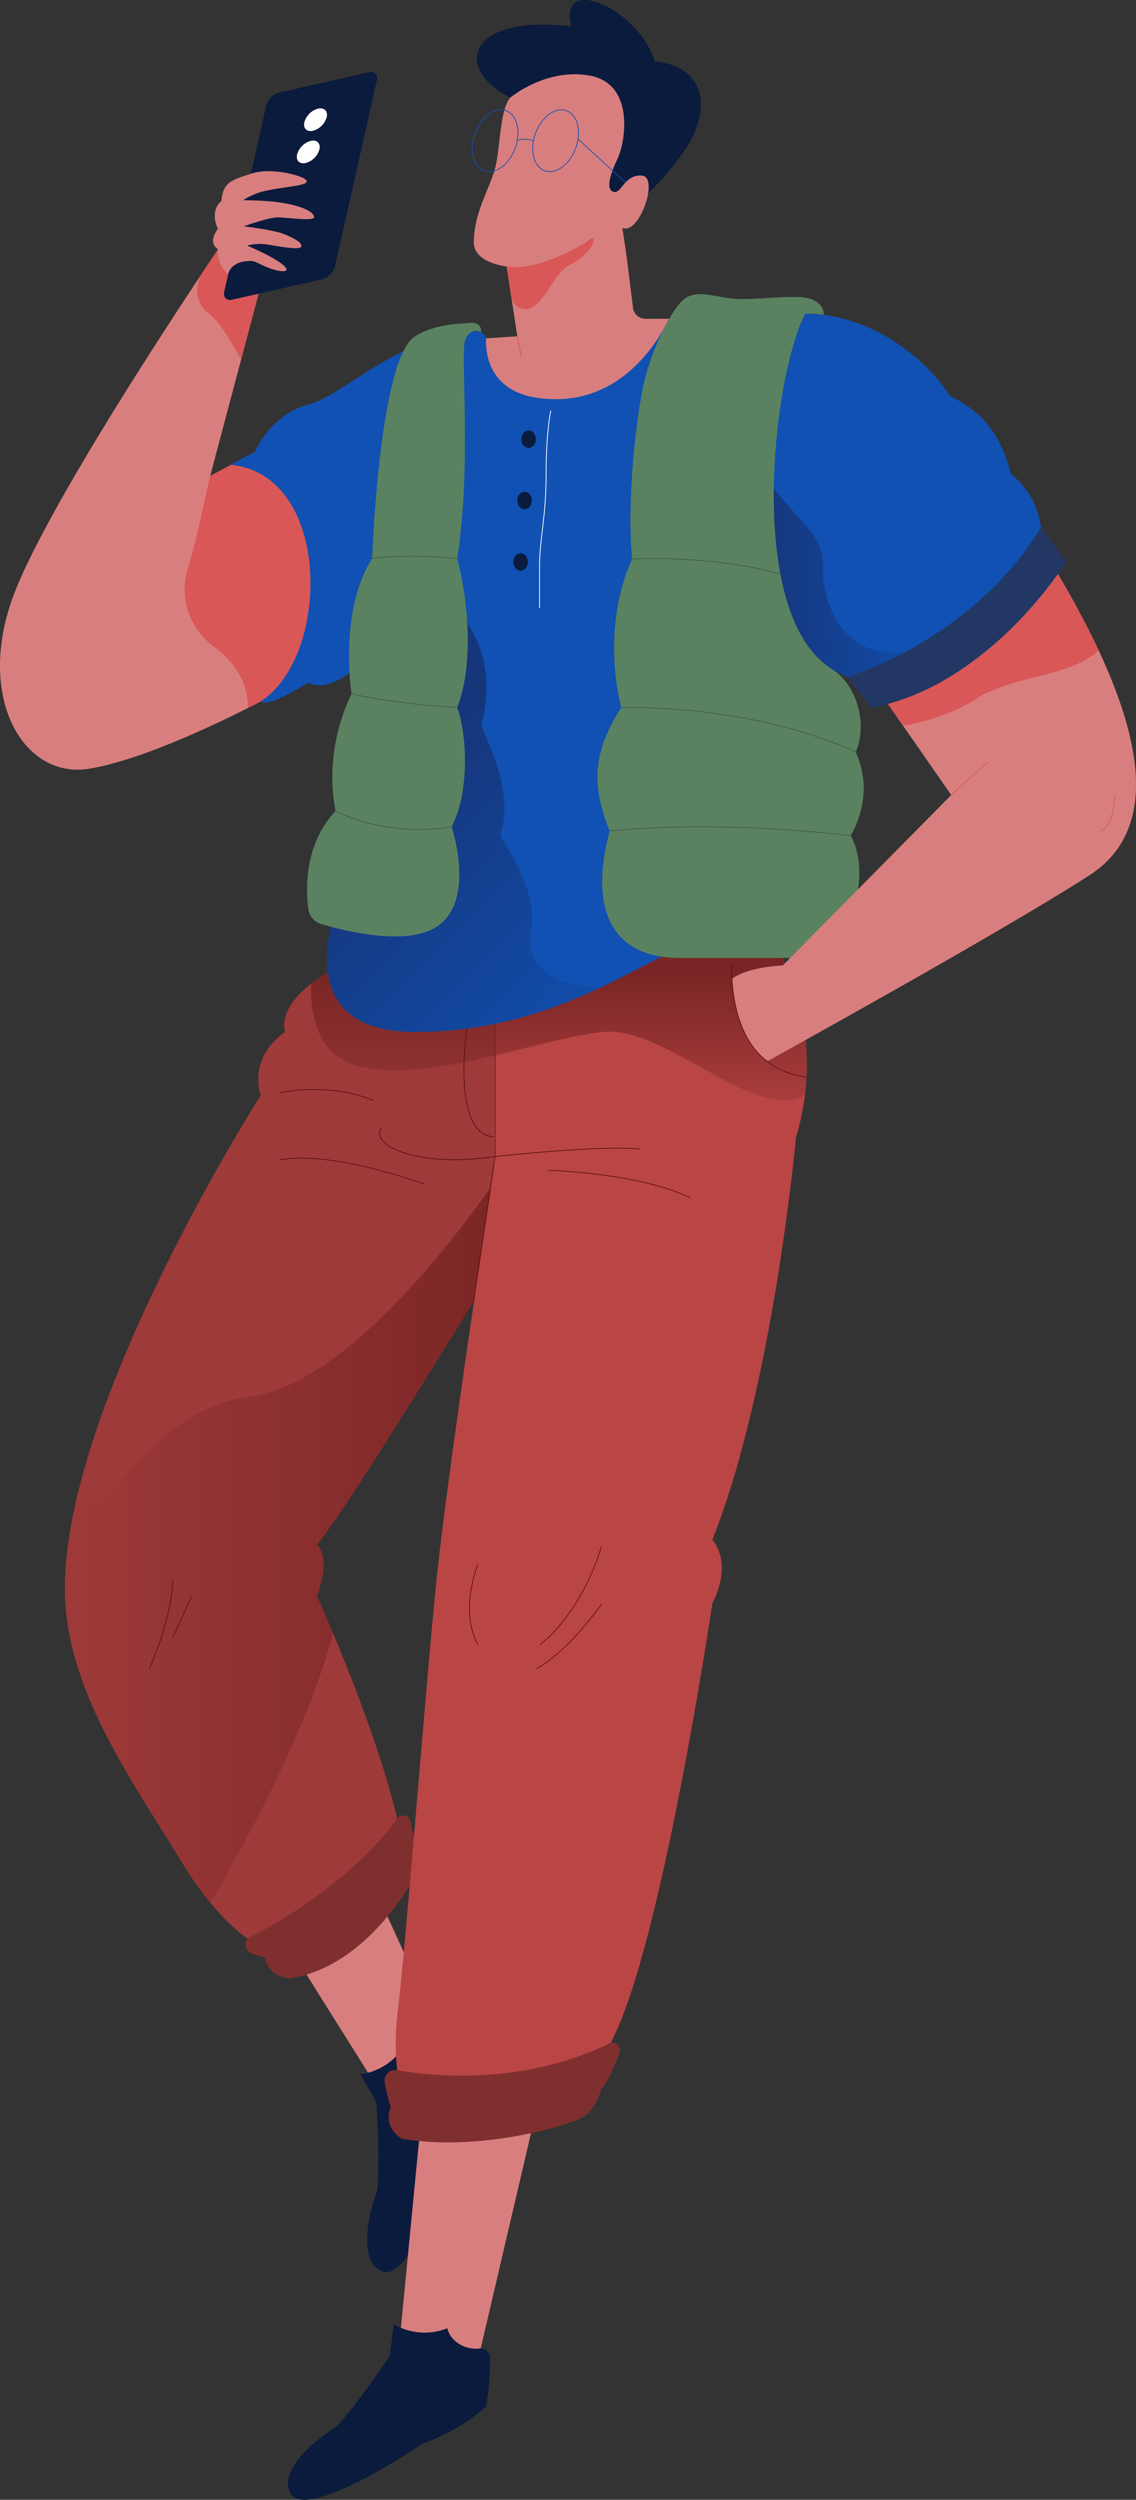 <?xml version="1.0" encoding="UTF-8"?> <svg xmlns="http://www.w3.org/2000/svg" xmlns:xlink="http://www.w3.org/1999/xlink" viewBox="0 0 818.24 1799"><rect x="0" y="0" width="818.24" height="1799" fill="#333333" stroke="none"/> <defs> <style>.cls-1{fill:#d97e7e;}.cls-2{fill:#0b1b3d;}.cls-3{fill:#9e3a3a;}.cls-4{fill:#802f2f;}.cls-5{fill:url(#linear-gradient);}.cls-6{fill:#ba4545;}.cls-10,.cls-11,.cls-17,.cls-18,.cls-7{fill:none;stroke-linecap:round;stroke-linejoin:round;}.cls-7{stroke:#5e1010;stroke-width:0.54px;}.cls-8{fill:url(#linear-gradient-2);}.cls-9{fill:#d95757;}.cls-10{stroke:#1051b3;stroke-width:0.54px;}.cls-11{stroke:#d95757;}.cls-11,.cls-17,.cls-18{stroke-width:0.57px;}.cls-12{fill:#1051b3;}.cls-13{fill:url(#linear-gradient-3);}.cls-14{fill:url(#linear-gradient-4);}.cls-15{fill:#fff;}.cls-16{fill:#5a8261;}.cls-17{stroke:#415e46;}.cls-18{stroke:#fff;}.cls-19{fill:#223763;}</style> <linearGradient id="linear-gradient" x1="46.72" y1="1101.38" x2="368.13" y2="1101.38" gradientUnits="userSpaceOnUse"> <stop offset="0" stop-color="#7a2525" stop-opacity="0"></stop> <stop offset="1" stop-color="#7a2525"></stop> </linearGradient> <linearGradient id="linear-gradient-2" x1="402.62" y1="822.84" x2="402.62" y2="701.27" xlink:href="#linear-gradient"></linearGradient> <linearGradient id="linear-gradient-3" x1="454.02" y1="746.05" x2="265.32" y2="560.05" gradientUnits="userSpaceOnUse"> <stop offset="0" stop-color="#16367c" stop-opacity="0"></stop> <stop offset="0.92" stop-color="#16367c"></stop> </linearGradient> <linearGradient id="linear-gradient-4" x1="678.44" y1="414.1" x2="542.31" y2="418.82" xlink:href="#linear-gradient-3"></linearGradient> </defs> <title>1_С телефоном</title> <g id="Слой_2" data-name="Слой 2"> <g id="Слой_1-2" data-name="Слой 1"> <polygon class="cls-1" points="186.62 1366.65 280.12 1515.56 325.77 1481.64 245.16 1304.76 186.62 1366.65"></polygon> <path class="cls-2" d="M259.58,1492.79a44.46,44.46,0,0,0,32.19-21.33c7.53,6.21,19.91,4.61,27.21-2.6a6.9,6.9,0,0,1,10.31.83c5.5,7.22,13.65,18.67,19,29.49,0,0-3.41,23-19.68,48.61,0,0-31.69,96.11-53.61,86.79-11.51-4.89-15.21-24.4-3.19-58.54,2.06-26.84-.79-63.58-.79-63.58Z"></path> <polygon class="cls-1" points="303 1528.34 286.04 1703.35 342.9 1704.39 387.15 1515.11 303 1528.34"></polygon> <path class="cls-3" d="M363.92,898.77s-107.83,178.82-135.68,213c10.78,9.88,0,36.84,0,36.84s47.62,104.23,61.1,175.22c0,0-61.1,77.28-94.35,80.87,0,0-30.55-9-64.7-65.6S46.72,1216,46.72,1143.18c0-134.19,141.08-354.94,141.08-354.94s-10.11-26.06,17.52-45.6c0,0-9.44-23.59,42.46-49.2l128.5,13.8Z"></path> <path class="cls-4" d="M180.6,1393.62c29-13.94,78.42-47.17,105.71-85a5.08,5.08,0,0,1,9.11,1.82l7.4,32.92s-34.51,72-94.38,80.35c0,0-15.25-.76-17.52-15.12a31.9,31.9,0,0,1-10.73-3.45C175.49,1402.71,175.84,1395.91,180.6,1393.62Z"></path> <path class="cls-5" d="M181.06,1004.8c-84,12.18-100.2,99.1-125.73,73.09-5.41,23-8.61,45.14-8.61,65.29,0,72.78,49.42,139.28,83.57,195.89a248.17,248.17,0,0,0,21.24,30.19C177.85,1324.54,221,1245,240,1175.67c-7-16.58-11.77-27.09-11.77-27.09s10.78-27,0-36.84c27.86-34.15,135.68-213,135.68-213l4.21-65.28C333.95,884.32,252.38,994.47,181.06,1004.8Z"></path> <path class="cls-6" d="M555.09,675.25s43.36,60,18.2,143.55c0,0-16.17,178.82-60.2,289.34,0,0,15.28,15.28,0,45.83,0,0-35.94,242.62-71.89,313.6l-11.68,24.26s-91.65,31.45-138.38,22.46c0,0-9.88-26.06-4.49-68.29s19.77-230.93,27.86-310,41.33-295.63,41.33-295.63-.9-57.51.9-120.41C356.73,720,494.37,621.94,555.09,675.25Z"></path> <polyline class="cls-7" points="356.57 725.64 356.57 832.36 341.15 936.23"></polyline> <path class="cls-8" d="M376.28,707.25l-128.5-13.8a137.86,137.86,0,0,0-23.56,14.35c-.89,21.43,3.64,54.68,39.06,60.69,53,9,125.54-21.12,171-25.83C479.25,738,545,808.8,579.78,788.13c8.32-67.18-24.69-112.88-24.69-112.88C508.43,634.29,416.43,682.64,376.28,707.25Z"></path> <path class="cls-7" d="M124.44,1137.57s0,24.94-16.85,63.35"></path> <line class="cls-7" x1="137.92" y1="1149.02" x2="124.44" y2="1178.68"></line> <path class="cls-7" d="M344.15,1126.11s-13.48,32.35,0,57.28"></path> <path class="cls-7" d="M433.08,1113.31S421,1157.79,389.3,1183.4"></path> <path class="cls-7" d="M433.08,1154.75s-22.89,32.69-46.48,46.16"></path> <path class="cls-7" d="M336.31,740.22s-11.65,75.89,19.32,77.91"></path> <path class="cls-7" d="M274.73,811.39c-8.76,13.48,27.07,27.37,71.83,22.11s94-8.63,114.17-6.61"></path> <path class="cls-7" d="M395.26,842.24s64.14,1.64,102,19.74"></path> <path class="cls-7" d="M305.63,852.11S239.84,827.86,202,834.64"></path> <path class="cls-7" d="M202,786.32s35.36-7.71,66.61,5.6"></path> <path class="cls-4" d="M285.9,1489.82c23.48,4.14,89.71,11.69,153-19.27a5.27,5.27,0,0,1,7.34,6.32c-2.49,7.9-6.67,18.33-13.16,26.64,0,0-4,14.83-13.45,20.22s-71.44,24.94-130.07,15.5c0,0-14.15-7.43-8.09-23.32a98.35,98.35,0,0,1-4.39-17.44A7.62,7.62,0,0,1,285.9,1489.82Z"></path> <path class="cls-2" d="M283.69,1672.78a44.46,44.46,0,0,0,38.52,2.78c2.17,9.52,12.95,15.81,23.13,14.57a6.9,6.9,0,0,1,7.66,7c-.06,9.08-.6,23.12-3,34.92,0,0-16.78,16.16-45.28,26.46,0,0-83.8,56.72-95.47,36-6.12-10.9,2.87-28.61,33.24-48.29,18-20,38.22-50.82,38.22-50.82Z"></path> <path class="cls-1" d="M187.79,504.75s-76.83,41.11-124,48.52S-17.08,502.05,9.2,429.94,160.39,174.55,160.39,174.55l27.41,31-36.39,137,32.08-17.17s54.18,24.36,52.84,75.13S216.1,494.41,187.79,504.75Z"></path> <path class="cls-9" d="M183.48,325.38,151.4,342.55c-4.47,18.16-8.93,43.09-16.2,66.81-6.45,21,1.51,43.41,19.28,56.39,12.64,9.24,23.83,23.18,24.24,43.68,5.7-2.89,9.07-4.69,9.07-4.69,28.31-10.33,47.18-53.47,48.52-104.23S183.48,325.38,183.48,325.38Z"></path> <path class="cls-9" d="M145.85,196.2c-6.3,9.46-4.81,22.68,4.35,29.4l.19.14c8.1,5.81,16.21,20.61,23.32,32.82l14.08-53-27.41-31S154.84,182.7,145.85,196.2Z"></path> <path class="cls-2" d="M450.18,153A192.85,192.85,0,0,0,493.31,108c18.87-27.86,16.17-60.2-21.57-63.8-11.68-37.74-70.09-63.8-60.2-25.16-73.68-9-86.26,29.65-44,51.22Z"></path> <path class="cls-1" d="M367.51,70.29s26.08-21.93,57.84-15.76,25.29,47.49,19.43,59.82-8.33,22.2-2.78,23.74,7.71-12.64,20.35-11.72S460.5,169.55,448.17,164c2.52,13.76,6.07,43.23,7.72,57.41a9,9,0,0,0,9,8H489.8s-31.76,66.3-93.13,66.3-53.22-51.81-53.22-51.81L372.62,242l-7.71-50.26s-23.56-2.32-23.6-17.2c-.07-23.2,13.12-40.77,16.2-57.43S360.55,78.64,367.51,70.29Z"></path> <path class="cls-10" d="M372.57,101.29c-2.3,12.28-11.32,22.24-20.14,22.24s-14.1-10-11.79-22.24S352,79,360.78,79,374.88,89,372.57,101.29Z"></path> <path class="cls-10" d="M416.15,101.29c-2.3,12.28-11.32,22.24-20.14,22.24s-14.1-10-11.79-22.24S395.54,79,404.36,79,418.46,89,416.15,101.29Z"></path> <path class="cls-10" d="M372.57,101.29s4.73-2.7,11.65,0"></path> <line class="cls-10" x1="416.34" y1="100.09" x2="450.57" y2="131.31"></line> <path class="cls-9" d="M410.87,190.36c16.51-8.09,20.89-23.25,13.23-17.52s-38.84,22.58-59.19,18.92l3.34,21.75c1.07,7,8.86,11.26,15,7.74C394.35,214.88,399.26,196,410.87,190.36Z"></path> <line class="cls-11" x1="372.62" y1="242.02" x2="375.48" y2="256.74"></line> <path class="cls-12" d="M343.5,238.41a6.11,6.11,0,0,1,6.56,6.14c-.27,13.27,4.3,42.74,50.25,42.74,48.05,0,72.8-40.41,80.47-55.74a10.59,10.59,0,0,1,9.49-5.81H580c44.93,0,85.36,29.65,104.23,59.31,29.2,13.48,38.64,35.94,44,56.16,19.77,15.28,21.57,38.19,21.57,38.19l18,25.16S712.11,494,627.65,509.24l-17.13-22A65.4,65.4,0,0,1,582,465.66l-27,209.59s-4.72-15.5-49.2,0S400.08,742.64,299,742.64s-51.22-103.79-51.22-103.79l28.3-178.59s-32.57,42.46-54.14,31c0,0-29.19,18.75-34.15,13.48,50.54-32.35,51.44-163.54-22-170.28l17.7-9.08s11.1-27,38.58-34.23C248.47,284.23,285.75,241.72,343.5,238.41Z"></path> <path class="cls-13" d="M382.56,668.51c4-21.57-8.76-45.15-22.24-67.17,7.41-23.36.67-47.4-13.76-79.16C361.26,468,329.32,440,329.32,440l-57,44.25-24.5,154.56S197.9,742.64,299,742.64c56,0,99.83-16,135.33-32.81C386.25,711.63,379.38,685.49,382.56,668.51Z"></path> <path class="cls-14" d="M610.52,487.27l10.35,13.28c32.69-16.16,82.8-42.43,42.72-32.93C607,481,592.15,433.31,592.83,407.52s-22.24-32.84-47.18-73.28c0,0-10.11,49.2-6.74,89S582,465.66,582,465.66A65.4,65.4,0,0,0,610.52,487.27Z"></path> <path class="cls-2" d="M232.07,201l-64.75,14.66c-4.13.94-6.73-1.62-5.81-5.71L191.8,75.77a13.18,13.18,0,0,1,9.15-9.09L265.69,52c4.13-.94,6.73,1.62,5.81,5.71L241.22,191.93A13.18,13.18,0,0,1,232.07,201Z"></path> <path class="cls-15" d="M235.31,84.33a14.17,14.17,0,0,1-9.84,9.78c-4.44,1-7.24-1.74-6.25-6.14a14.18,14.18,0,0,1,9.84-9.78C233.51,77.19,236.3,79.94,235.31,84.33Z"></path> <path class="cls-15" d="M230.08,107.52a14.17,14.17,0,0,1-9.84,9.78c-4.44,1-7.24-1.74-6.25-6.14a14.17,14.17,0,0,1,9.84-9.78C228.27,100.37,231.07,103.12,230.08,107.52Z"></path> <path class="cls-16" d="M598.58,481.11C536.26,441,557.11,268.87,580,225.74a93.39,93.39,0,0,1,13.29.86s.86-8.28-9.92-11.65-39.76,1.35-54.59,0-23.92-5.85-33.7-1.24-27,39.09-32.35,66.95C456,316,452,367.94,455.34,402.31c-16.17,35-15.28,77.28-7.86,106.93C429.06,538,424.34,562,439.17,598.09,427,642.23,431.92,689.4,489.8,689.4H578c29.65,0,52.34-55,34.82-88.06,13.93-25.61,9.66-46.05,3.59-60.2C625.18,520.92,617.09,492.17,598.58,481.11Z"></path> <path class="cls-17" d="M439.17,598.09s67.31-8.77,173.65,3.26"></path> <path class="cls-17" d="M447.48,509.24s91.47-3.33,168.93,31.9"></path> <path class="cls-17" d="M455.34,402.31s55.78-3.3,106.76,10.75"></path> <path class="cls-16" d="M346.53,239s-7.27-4-11.31,5.26,4.89,88.62-5.9,157.7c9.43,36.06,10.78,79.92,0,107.18,6.74,17.83,9.43,60.18-4,85.84,0,0,17.52,52.62-10.11,71.49-21.8,14.89-66.27,3.76-84.05-1.59a13,13,0,0,1-9.1-10.81c-1.94-14.86-2.75-46.55,19.7-70.49,0,0-10.11-39.76,11.46-84.24,0,0-9.44-59.31,14.83-97.38,0,0,5.09-144.39,31-160,15.5-9.31,32.75-8.88,39.91-9.56C347.52,231.64,346.53,239,346.53,239Z"></path> <path class="cls-17" d="M268,402s24.94-3.93,61.33,0"></path> <path class="cls-17" d="M253.17,499.36s28.53,7,76.15,9.8"></path> <path class="cls-17" d="M241.71,583.6S276.3,603,325.28,595"></path> <path class="cls-18" d="M396.67,295.67s-3.33,15-3.33,46-4.72,45.46-4.72,65.86v29.84"></path> <ellipse class="cls-2" cx="380.71" cy="316.05" rx="5.22" ry="6.29"></ellipse> <ellipse class="cls-2" cx="377.84" cy="360.22" rx="5.22" ry="6.29"></ellipse> <ellipse class="cls-2" cx="374.97" cy="404.4" rx="5.22" ry="6.29"></ellipse> <path class="cls-1" d="M638.87,505.64l46.28,66.5L563.85,694.8s-24.26.67-36.39,9.43c0,0,.67,43.81,25.61,59.31,0,0,169.83-93.68,231.83-133.77S812.55,498.7,762,413.06C703.18,495,638.87,505.64,638.87,505.64Z"></path> <path class="cls-11" d="M685.16,572.14s11.79-10.78,26.28-23.59"></path> <path class="cls-9" d="M762,413.06C703.18,495,638.87,505.64,638.87,505.64l11.52,16.55a23.57,23.57,0,0,0,3.54-.45c15.15-3.12,33.78-8.76,49.54-19,25.95-16.81,66.7-15.09,87.89-34.72C782.82,449.84,772.79,431.33,762,413.06Z"></path> <path class="cls-11" d="M803.09,572.14s0,20.89-10.45,25.95"></path> <path class="cls-1" d="M159.49,144.7c1-13.93,8.06-15.28,21.87-19.88s38.66,1.67,39.55,5.5-21.57,4.3-34.17,8.21A56.78,56.78,0,0,0,175,144.1s16.75-.13,29,2,21.12,5.55,22.21,9.77-21,0-27.91.67-22.66,6.32-22.66,6.32,21,2.51,28.52,5.46,14.16,6.6,12.73,9.28S199.61,177,192,175.9a35,35,0,0,0-14,.84s18,7.56,25.09,13.25,1.36,6.12-5.84,4.06-12.51-5.87-15.69-6.17-14.63,0-17.2,9.35c-5.61-4.18-8.11-12.63-7.31-17.8-5.52-3.9-4-9.07-.07-15C153.77,159,153.47,149.08,159.49,144.7Z"></path> <path class="cls-19" d="M767.82,404.56l-18-25.16c-31.79,53.93-90.76,91.65-139.33,107.87l17.13,22C712.11,494,767.82,404.56,767.82,404.56Z"></path> <path class="cls-7" d="M526.84,693.45c-.14,30.34,7.58,75.57,53.81,81.54"></path> </g> </g> </svg> 
